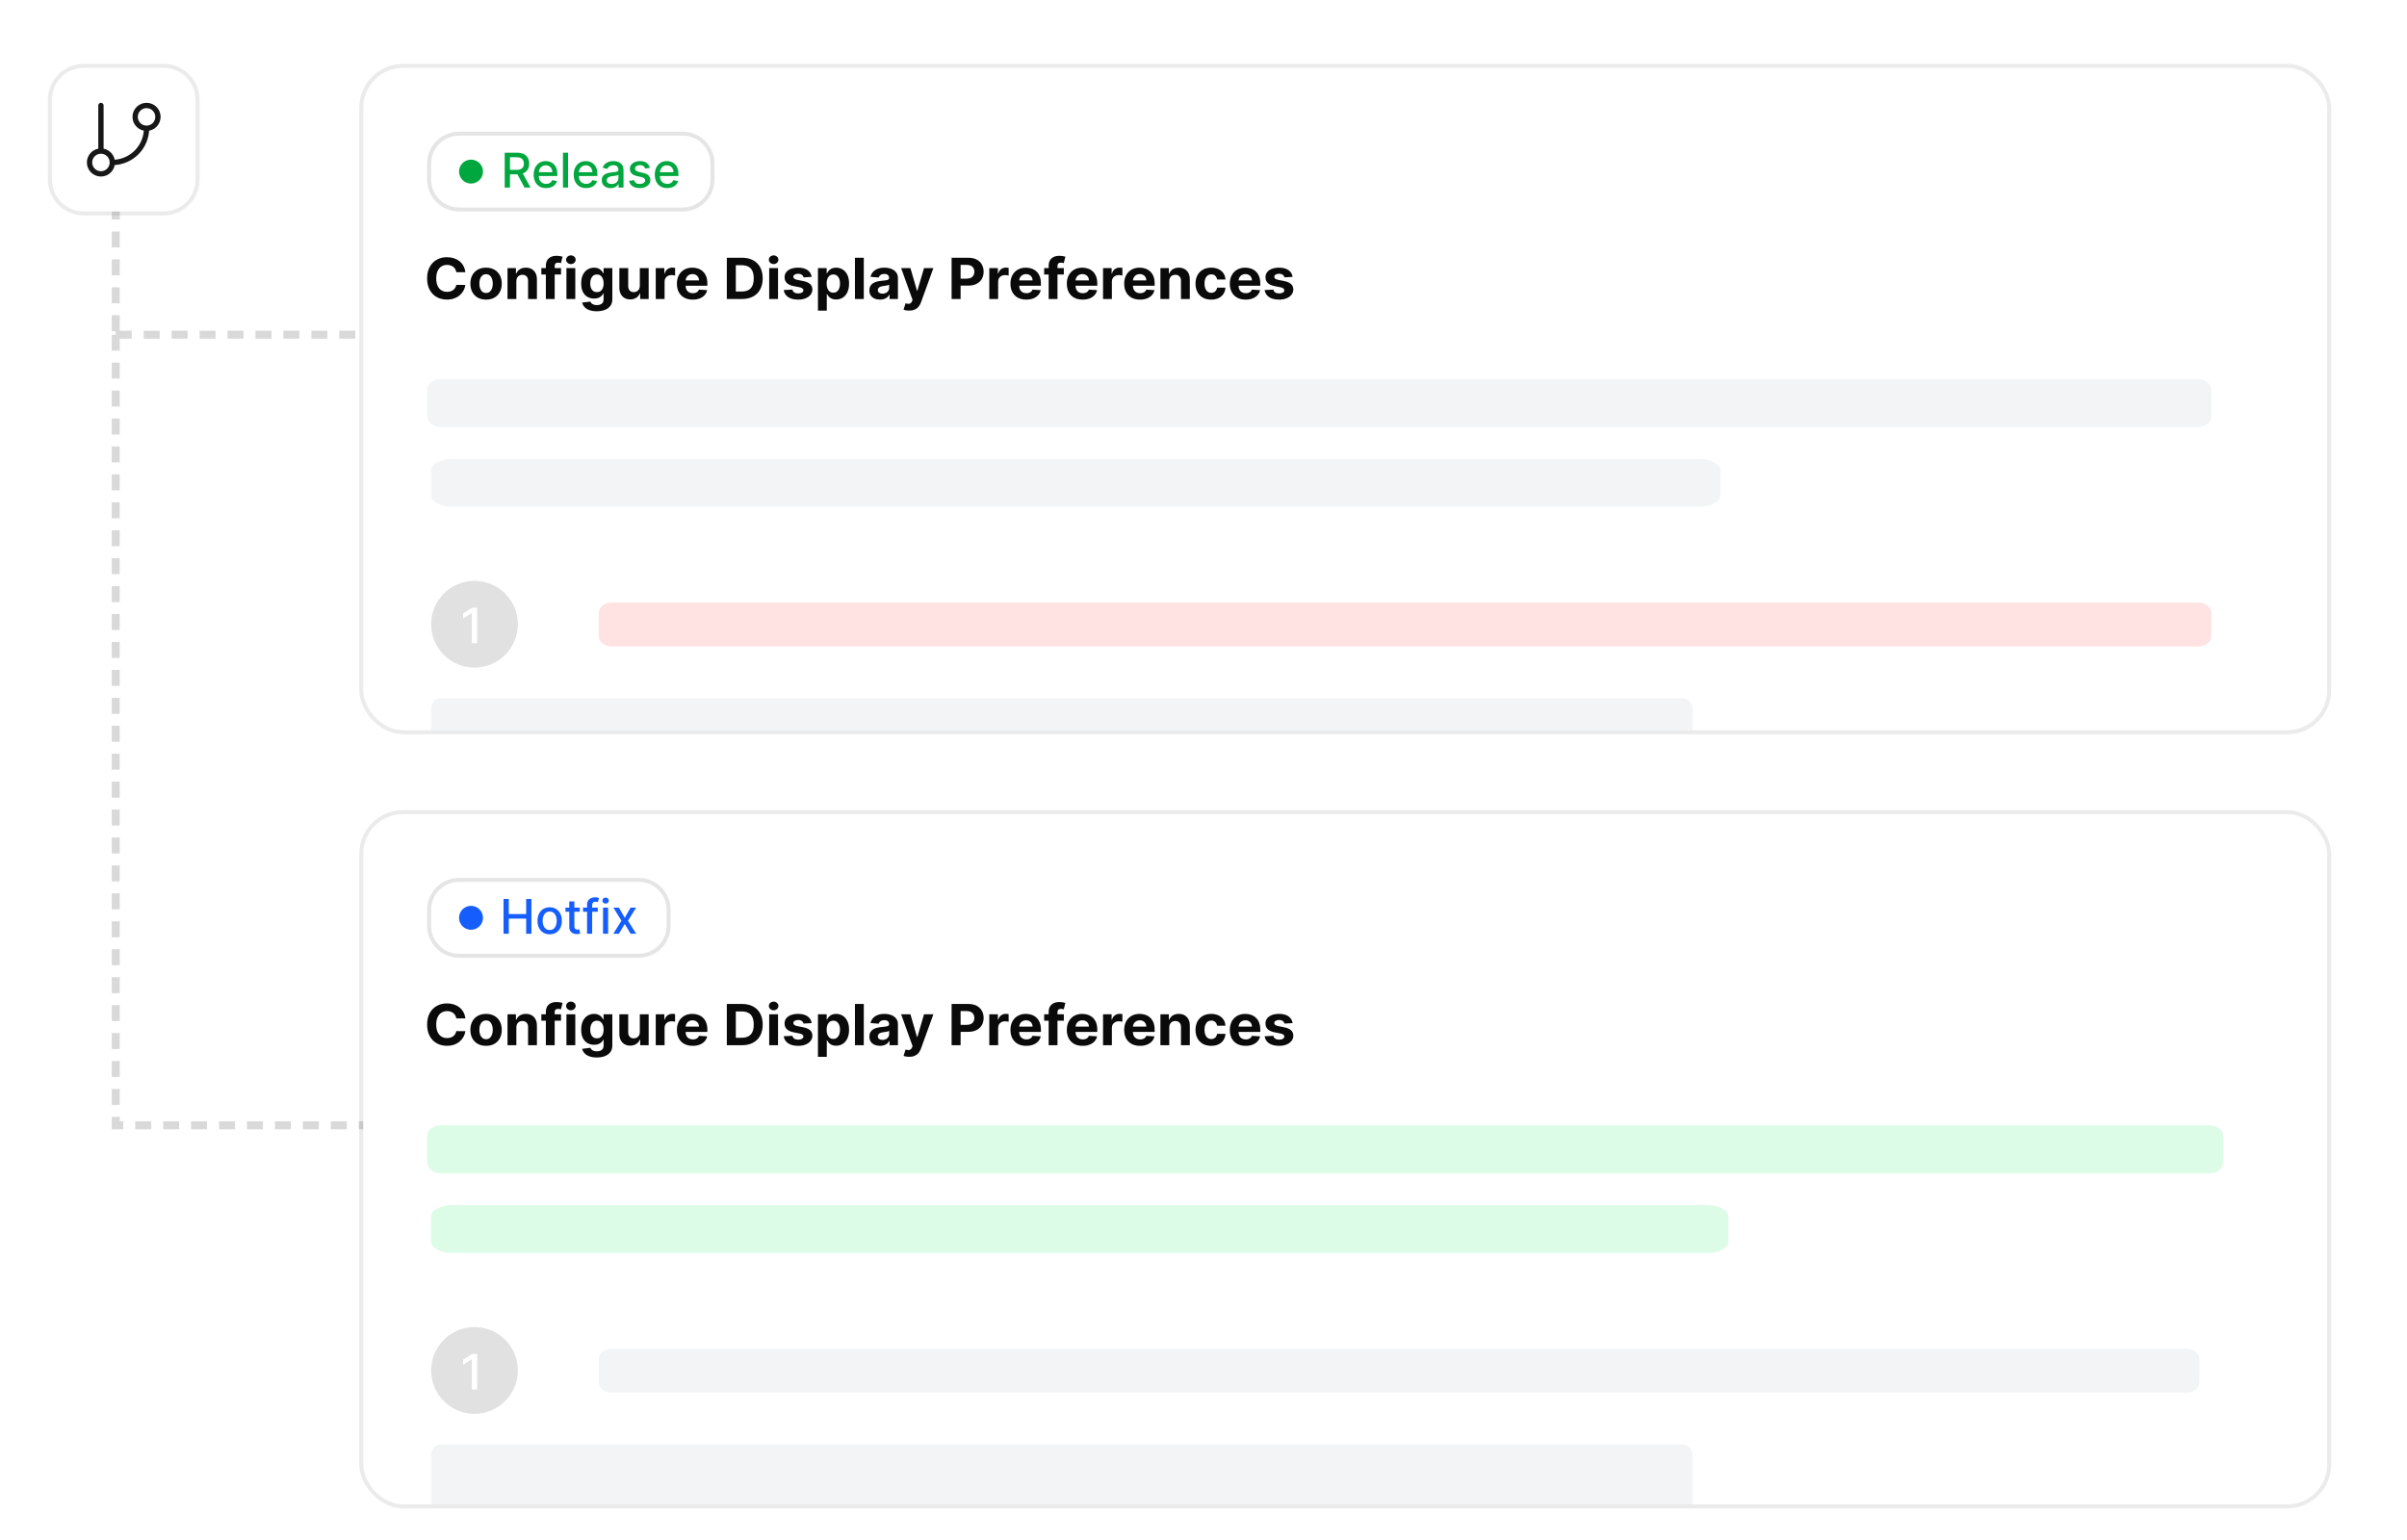 <svg width="603" height="386" viewBox="0 0 603 386" fill="none" xmlns="http://www.w3.org/2000/svg">
<path d="M29 30V83.879M29 83.879H121M29 83.879V282H121" stroke="black" stroke-opacity="0.15" stroke-width="2" stroke-miterlimit="1.808" stroke-dasharray="4 3"/>
<g filter="url(#filter0_dd_58_10922)">
<g clip-path="url(#clip0_58_10922)">
<rect x="91" y="3" width="492" height="166" rx="10" fill="white"/>
<path d="M116.586 54.211H114.308C114.266 53.924 114.181 53.67 114.053 53.448C113.925 53.223 113.76 53.031 113.559 52.873C113.358 52.715 113.126 52.593 112.862 52.509C112.602 52.425 112.319 52.383 112.014 52.383C111.463 52.383 110.983 52.516 110.573 52.782C110.164 53.044 109.847 53.428 109.622 53.933C109.396 54.434 109.283 55.043 109.283 55.761C109.283 56.498 109.396 57.117 109.622 57.618C109.85 58.12 110.169 58.499 110.579 58.755C110.988 59.011 111.461 59.138 111.999 59.138C112.3 59.138 112.579 59.099 112.836 59.022C113.096 58.945 113.327 58.832 113.528 58.684C113.729 58.532 113.895 58.349 114.027 58.133C114.162 57.918 114.256 57.672 114.308 57.396L116.586 57.406C116.527 57.881 116.38 58.339 116.144 58.779C115.912 59.217 115.598 59.609 115.203 59.956C114.811 60.3 114.343 60.572 113.798 60.774C113.257 60.972 112.645 61.072 111.962 61.072C111.012 61.072 110.162 60.863 109.413 60.446C108.668 60.028 108.078 59.424 107.645 58.633C107.215 57.842 107 56.885 107 55.761C107 54.633 107.218 53.674 107.655 52.883C108.092 52.092 108.685 51.489 109.434 51.076C110.183 50.658 111.026 50.45 111.962 50.45C112.579 50.45 113.152 50.534 113.679 50.702C114.209 50.87 114.679 51.116 115.088 51.439C115.497 51.759 115.83 52.151 116.087 52.615C116.347 53.08 116.513 53.612 116.586 54.211ZM121.769 61.082C120.962 61.082 120.263 60.915 119.673 60.582C119.087 60.246 118.635 59.778 118.316 59.179C117.997 58.576 117.837 57.878 117.837 57.084C117.837 56.282 117.997 55.583 118.316 54.983C118.635 54.381 119.087 53.913 119.673 53.58C120.263 53.243 120.962 53.075 121.769 53.075C122.577 53.075 123.274 53.243 123.86 53.58C124.45 53.913 124.904 54.381 125.223 54.983C125.542 55.583 125.702 56.282 125.702 57.084C125.702 57.878 125.542 58.576 125.223 59.179C124.904 59.778 124.45 60.246 123.86 60.582C123.274 60.915 122.577 61.082 121.769 61.082ZM121.78 59.416C122.147 59.416 122.454 59.315 122.701 59.113C122.947 58.907 123.132 58.628 123.257 58.275C123.385 57.921 123.45 57.519 123.45 57.068C123.45 56.617 123.385 56.215 123.257 55.861C123.132 55.508 122.947 55.229 122.701 55.023C122.454 54.818 122.147 54.716 121.78 54.716C121.409 54.716 121.097 54.818 120.844 55.023C120.594 55.229 120.405 55.508 120.277 55.861C120.152 56.215 120.089 56.617 120.089 57.068C120.089 57.519 120.152 57.921 120.277 58.275C120.405 58.628 120.594 58.907 120.844 59.113C121.097 59.315 121.409 59.416 121.78 59.416ZM129.358 56.447V60.93H127.143V53.176H129.254V54.544H129.348C129.525 54.093 129.821 53.736 130.237 53.474C130.654 53.208 131.158 53.075 131.751 53.075C132.306 53.075 132.79 53.193 133.202 53.428C133.615 53.664 133.936 54 134.165 54.438C134.393 54.872 134.508 55.391 134.508 55.993V60.93H132.292V56.376C132.295 55.902 132.171 55.532 131.918 55.266C131.664 54.997 131.316 54.862 130.872 54.862C130.574 54.862 130.31 54.924 130.081 55.049C129.856 55.173 129.679 55.355 129.551 55.594C129.426 55.83 129.362 56.114 129.358 56.447ZM140.551 53.176V54.791H135.62V53.176H140.551ZM136.748 60.93V52.615C136.748 52.053 136.861 51.587 137.086 51.217C137.315 50.846 137.627 50.569 138.023 50.384C138.418 50.199 138.867 50.106 139.37 50.106C139.71 50.106 140.02 50.132 140.301 50.182C140.585 50.232 140.797 50.278 140.936 50.318L140.54 51.934C140.454 51.907 140.346 51.881 140.217 51.858C140.093 51.835 139.965 51.823 139.833 51.823C139.507 51.823 139.28 51.897 139.151 52.045C139.023 52.189 138.959 52.393 138.959 52.656V60.93H136.748ZM141.904 60.93V53.176H144.12V60.93H141.904ZM143.017 52.176C142.688 52.176 142.405 52.07 142.17 51.858C141.937 51.643 141.821 51.385 141.821 51.086C141.821 50.79 141.937 50.535 142.17 50.323C142.405 50.108 142.688 50 143.017 50C143.347 50 143.628 50.108 143.86 50.323C144.096 50.535 144.214 50.79 144.214 51.086C144.214 51.385 144.096 51.643 143.86 51.858C143.628 52.07 143.347 52.176 143.017 52.176ZM149.495 64C148.777 64 148.161 63.904 147.648 63.712C147.138 63.524 146.732 63.266 146.431 62.94C146.129 62.613 145.933 62.247 145.843 61.839L147.893 61.571C147.955 61.727 148.054 61.871 148.189 62.005C148.324 62.141 148.503 62.248 148.724 62.329C148.95 62.413 149.224 62.455 149.546 62.455C150.029 62.455 150.425 62.341 150.738 62.111C151.053 61.886 151.211 61.507 151.211 60.976V59.557H151.117C151.02 59.772 150.874 59.976 150.68 60.168C150.486 60.36 150.237 60.516 149.932 60.638C149.626 60.759 149.262 60.819 148.839 60.819C148.239 60.819 147.693 60.684 147.2 60.416C146.712 60.142 146.322 59.727 146.031 59.169C145.742 58.606 145.598 57.896 145.598 57.038C145.598 56.159 145.746 55.425 146.041 54.837C146.336 54.248 146.727 53.806 147.216 53.514C147.709 53.221 148.248 53.075 148.834 53.075C149.281 53.075 149.656 53.149 149.957 53.297C150.259 53.442 150.502 53.623 150.685 53.842C150.873 54.058 151.017 54.27 151.117 54.478H151.2V53.176H153.401V61.006C153.401 61.666 153.235 62.218 152.901 62.662C152.569 63.106 152.107 63.44 151.518 63.662C150.932 63.887 150.257 64 149.495 64ZM149.541 59.204C149.899 59.204 150.2 59.118 150.446 58.947C150.696 58.771 150.887 58.522 151.019 58.199C151.154 57.873 151.221 57.482 151.221 57.028C151.221 56.574 151.155 56.18 151.023 55.847C150.892 55.51 150.701 55.249 150.452 55.064C150.202 54.879 149.899 54.786 149.541 54.786C149.177 54.786 148.87 54.882 148.621 55.074C148.371 55.263 148.182 55.525 148.054 55.861C147.925 56.198 147.861 56.587 147.861 57.028C147.861 57.476 147.925 57.862 148.054 58.189C148.185 58.512 148.375 58.763 148.621 58.941C148.87 59.116 149.177 59.204 149.541 59.204ZM160.287 57.629V53.176H162.503V60.93H160.376V59.522H160.293C160.113 59.976 159.812 60.342 159.393 60.618C158.977 60.893 158.468 61.031 157.869 61.031C157.335 61.031 156.865 60.914 156.459 60.678C156.053 60.442 155.736 60.108 155.507 59.673C155.282 59.239 155.167 58.719 155.164 58.113V53.176H157.38V57.73C157.383 58.187 157.51 58.549 157.759 58.815C158.009 59.081 158.344 59.214 158.763 59.214C159.031 59.214 159.28 59.155 159.513 59.037C159.745 58.916 159.932 58.737 160.074 58.502C160.22 58.267 160.291 57.975 160.287 57.629ZM164.275 60.93V53.176H166.424V54.529H166.507C166.653 54.048 166.897 53.684 167.24 53.438C167.584 53.189 167.979 53.065 168.426 53.065C168.537 53.065 168.657 53.071 168.785 53.085C168.914 53.098 169.026 53.117 169.123 53.14V55.049C169.019 55.019 168.875 54.991 168.692 54.968C168.508 54.944 168.339 54.933 168.187 54.933C167.861 54.933 167.57 55.001 167.314 55.139C167.06 55.274 166.859 55.463 166.71 55.705C166.564 55.947 166.491 56.227 166.491 56.543V60.93H164.275ZM173.538 61.082C172.716 61.082 172.009 60.92 171.416 60.597C170.826 60.27 170.372 59.81 170.053 59.214C169.734 58.615 169.575 57.906 169.575 57.088C169.575 56.291 169.734 55.591 170.053 54.988C170.372 54.386 170.821 53.916 171.4 53.58C171.983 53.243 172.666 53.075 173.45 53.075C173.977 53.075 174.468 53.157 174.922 53.322C175.379 53.484 175.778 53.728 176.118 54.054C176.461 54.38 176.728 54.791 176.919 55.286C177.11 55.777 177.205 56.353 177.205 57.012V57.604H170.459V56.271H175.119C175.119 55.961 175.05 55.687 174.911 55.447C174.773 55.209 174.58 55.022 174.334 54.887C174.091 54.749 173.808 54.68 173.486 54.68C173.15 54.68 172.851 54.756 172.591 54.907C172.335 55.055 172.134 55.255 171.988 55.508C171.843 55.757 171.768 56.035 171.764 56.341V57.608C171.764 57.992 171.837 58.323 171.983 58.603C172.132 58.883 172.342 59.098 172.612 59.249C172.883 59.401 173.204 59.476 173.575 59.476C173.821 59.476 174.046 59.443 174.251 59.375C174.455 59.308 174.63 59.207 174.776 59.073C174.922 58.938 175.033 58.773 175.109 58.578L177.158 58.709C177.054 59.187 176.841 59.604 176.519 59.961C176.2 60.314 175.787 60.59 175.28 60.789C174.778 60.984 174.197 61.082 173.538 61.082ZM185.859 60.93H182.083V50.591H185.89C186.962 50.591 187.884 50.798 188.658 51.212C189.431 51.623 190.025 52.213 190.442 52.984C190.861 53.754 191.071 54.677 191.071 55.751C191.071 56.828 190.861 57.753 190.442 58.527C190.025 59.301 189.427 59.895 188.647 60.309C187.87 60.724 186.941 60.93 185.859 60.93ZM184.335 59.057H185.765C186.431 59.057 186.991 58.943 187.446 58.714C187.903 58.481 188.246 58.123 188.475 57.639C188.708 57.151 188.824 56.521 188.824 55.751C188.824 54.986 188.708 54.362 188.475 53.878C188.246 53.393 187.905 53.036 187.45 52.807C186.996 52.579 186.436 52.464 185.77 52.464H184.335V59.057ZM192.698 60.93V53.176H194.913V60.93H192.698ZM193.81 52.176C193.481 52.176 193.199 52.07 192.963 51.858C192.731 51.643 192.614 51.385 192.614 51.086C192.614 50.79 192.731 50.535 192.963 50.323C193.199 50.108 193.481 50 193.81 50C194.14 50 194.421 50.108 194.653 50.323C194.889 50.535 195.007 50.79 195.007 51.086C195.007 51.385 194.889 51.643 194.653 51.858C194.421 52.07 194.14 52.176 193.81 52.176ZM203.336 55.387L201.307 55.508C201.273 55.34 201.198 55.188 201.083 55.054C200.969 54.916 200.819 54.806 200.631 54.726C200.447 54.642 200.227 54.599 199.97 54.599C199.627 54.599 199.338 54.67 199.102 54.811C198.866 54.949 198.748 55.135 198.748 55.367C198.748 55.552 198.825 55.709 198.977 55.837C199.13 55.964 199.392 56.067 199.763 56.144L201.209 56.427C201.985 56.582 202.564 56.831 202.945 57.174C203.327 57.518 203.518 57.968 203.518 58.527C203.518 59.035 203.363 59.481 203.055 59.865C202.75 60.248 202.33 60.548 201.796 60.764C201.266 60.976 200.654 61.082 199.96 61.082C198.902 61.082 198.06 60.868 197.432 60.441C196.808 60.01 196.442 59.424 196.335 58.684L198.514 58.573C198.58 58.886 198.739 59.125 198.992 59.289C199.246 59.451 199.57 59.532 199.965 59.532C200.353 59.532 200.666 59.459 200.902 59.315C201.141 59.167 201.262 58.977 201.266 58.745C201.262 58.549 201.177 58.389 201.011 58.265C200.844 58.137 200.588 58.039 200.241 57.972L198.858 57.704C198.077 57.553 197.496 57.29 197.115 56.916C196.737 56.543 196.548 56.067 196.548 55.488C196.548 54.99 196.687 54.561 196.964 54.2C197.245 53.84 197.638 53.562 198.145 53.368C198.654 53.172 199.251 53.075 199.934 53.075C200.943 53.075 201.737 53.282 202.316 53.696C202.899 54.11 203.239 54.673 203.336 55.387ZM204.913 63.838V53.176H207.098V54.478H207.197C207.294 54.27 207.434 54.058 207.618 53.842C207.805 53.623 208.048 53.442 208.346 53.297C208.647 53.149 209.022 53.075 209.47 53.075C210.052 53.075 210.589 53.223 211.082 53.519C211.574 53.812 211.968 54.254 212.263 54.847C212.558 55.436 212.705 56.175 212.705 57.063C212.705 57.928 212.561 58.659 212.273 59.254C211.989 59.846 211.601 60.296 211.108 60.602C210.619 60.905 210.071 61.056 209.465 61.056C209.034 61.056 208.669 60.988 208.367 60.85C208.069 60.712 207.824 60.538 207.634 60.33C207.443 60.118 207.297 59.904 207.197 59.688H207.129V63.838H204.913ZM207.082 57.053C207.082 57.514 207.148 57.916 207.28 58.259C207.412 58.603 207.602 58.871 207.852 59.063C208.102 59.251 208.405 59.345 208.762 59.345C209.123 59.345 209.428 59.249 209.678 59.057C209.927 58.862 210.116 58.593 210.245 58.249C210.376 57.903 210.442 57.504 210.442 57.053C210.442 56.605 210.378 56.212 210.25 55.871C210.121 55.532 209.933 55.266 209.683 55.074C209.433 54.882 209.127 54.786 208.762 54.786C208.402 54.786 208.096 54.879 207.847 55.064C207.601 55.249 207.412 55.511 207.28 55.851C207.148 56.191 207.082 56.592 207.082 57.053ZM216.398 50.591V60.93H214.182V50.591H216.398ZM220.451 61.077C219.941 61.077 219.487 60.991 219.089 60.819C218.689 60.644 218.374 60.387 218.142 60.047C217.913 59.704 217.798 59.276 217.798 58.765C217.798 58.333 217.88 57.972 218.043 57.679C218.206 57.386 218.428 57.151 218.709 56.972C218.99 56.794 219.309 56.659 219.666 56.568C220.027 56.477 220.404 56.414 220.8 56.376C221.264 56.329 221.639 56.286 221.923 56.245C222.208 56.202 222.414 56.138 222.542 56.053C222.67 55.969 222.734 55.845 222.734 55.68V55.649C222.734 55.33 222.631 55.083 222.423 54.907C222.218 54.732 221.926 54.645 221.549 54.645C221.15 54.645 220.833 54.731 220.597 54.902C220.361 55.071 220.205 55.283 220.128 55.539L218.079 55.377C218.183 54.906 218.388 54.498 218.693 54.155C218.998 53.808 219.392 53.542 219.874 53.358C220.359 53.169 220.921 53.075 221.559 53.075C222.003 53.075 222.427 53.125 222.833 53.226C223.243 53.327 223.605 53.484 223.92 53.696C224.239 53.908 224.491 54.18 224.675 54.514C224.858 54.843 224.95 55.239 224.95 55.7V60.93H222.849V59.855H222.786C222.658 60.097 222.487 60.311 222.272 60.496C222.056 60.678 221.798 60.821 221.497 60.925C221.195 61.026 220.846 61.077 220.451 61.077ZM221.085 59.592C221.412 59.592 221.699 59.53 221.949 59.406C222.199 59.278 222.395 59.106 222.537 58.891C222.679 58.675 222.75 58.431 222.75 58.159V57.336C222.681 57.38 222.586 57.42 222.464 57.457C222.346 57.49 222.213 57.523 222.064 57.553C221.914 57.58 221.765 57.605 221.616 57.629C221.467 57.649 221.332 57.667 221.211 57.684C220.951 57.721 220.724 57.78 220.529 57.861C220.335 57.942 220.184 58.051 220.077 58.189C219.969 58.323 219.915 58.492 219.915 58.694C219.915 58.987 220.025 59.211 220.243 59.365C220.465 59.517 220.746 59.592 221.085 59.592ZM227.751 63.838C227.47 63.838 227.207 63.816 226.961 63.773C226.718 63.732 226.517 63.68 226.357 63.616L226.856 62.011C227.117 62.088 227.351 62.13 227.559 62.137C227.771 62.144 227.953 62.097 228.105 61.995C228.261 61.895 228.388 61.723 228.485 61.481L228.615 61.153L225.749 53.176H228.079L229.733 58.871H229.816L231.486 53.176H233.832L230.726 61.769C230.577 62.186 230.375 62.549 230.118 62.859C229.865 63.172 229.544 63.412 229.155 63.581C228.767 63.752 228.299 63.838 227.751 63.838ZM238.397 60.93V50.591H242.6C243.408 50.591 244.096 50.74 244.665 51.04C245.234 51.336 245.667 51.749 245.966 52.277C246.267 52.802 246.418 53.408 246.418 54.094C246.418 54.781 246.265 55.387 245.96 55.912C245.655 56.437 245.213 56.846 244.634 57.139C244.058 57.432 243.361 57.578 242.543 57.578H239.864V55.827H242.179C242.612 55.827 242.97 55.754 243.25 55.609C243.535 55.461 243.746 55.257 243.885 54.998C244.027 54.736 244.098 54.434 244.098 54.094C244.098 53.752 244.027 53.452 243.885 53.196C243.746 52.937 243.535 52.737 243.25 52.595C242.966 52.451 242.605 52.378 242.168 52.378H240.65V60.93H238.397ZM247.839 60.93V53.176H249.987V54.529H250.07C250.216 54.048 250.461 53.684 250.804 53.438C251.148 53.189 251.543 53.065 251.99 53.065C252.101 53.065 252.221 53.071 252.349 53.085C252.478 53.098 252.59 53.117 252.687 53.14V55.049C252.583 55.019 252.439 54.991 252.255 54.968C252.072 54.944 251.903 54.933 251.751 54.933C251.425 54.933 251.134 55.001 250.877 55.139C250.624 55.274 250.423 55.463 250.274 55.705C250.128 55.947 250.055 56.227 250.055 56.543V60.93H247.839ZM257.102 61.082C256.28 61.082 255.572 60.92 254.98 60.597C254.39 60.27 253.936 59.81 253.617 59.214C253.298 58.615 253.138 57.906 253.138 57.088C253.138 56.291 253.298 55.591 253.617 54.988C253.936 54.386 254.385 53.916 254.964 53.58C255.547 53.243 256.23 53.075 257.013 53.075C257.541 53.075 258.031 53.157 258.485 53.322C258.943 53.484 259.342 53.728 259.682 54.054C260.025 54.38 260.292 54.791 260.483 55.286C260.673 55.777 260.768 56.353 260.768 57.012V57.604H254.023V56.271H258.683C258.683 55.961 258.613 55.687 258.475 55.447C258.336 55.209 258.144 55.022 257.898 54.887C257.655 54.749 257.372 54.68 257.05 54.68C256.714 54.68 256.415 54.756 256.155 54.907C255.898 55.055 255.697 55.255 255.552 55.508C255.406 55.757 255.331 56.035 255.328 56.341V57.608C255.328 57.992 255.401 58.323 255.547 58.603C255.696 58.883 255.906 59.098 256.176 59.249C256.446 59.401 256.767 59.476 257.138 59.476C257.384 59.476 257.61 59.443 257.815 59.375C258.019 59.308 258.194 59.207 258.339 59.073C258.485 58.938 258.596 58.773 258.673 58.578L260.722 58.709C260.618 59.187 260.405 59.604 260.082 59.961C259.763 60.314 259.351 60.59 258.844 60.789C258.341 60.984 257.761 61.082 257.102 61.082ZM266.511 53.176V54.791H261.58V53.176H266.511ZM262.709 60.93V52.615C262.709 52.053 262.822 51.587 263.047 51.217C263.276 50.846 263.588 50.569 263.984 50.384C264.378 50.199 264.828 50.106 265.33 50.106C265.67 50.106 265.98 50.132 266.261 50.182C266.546 50.232 266.757 50.278 266.896 50.318L266.501 51.934C266.414 51.907 266.306 51.881 266.178 51.858C266.054 51.835 265.925 51.823 265.793 51.823C265.467 51.823 265.24 51.897 265.112 52.045C264.984 52.189 264.92 52.393 264.92 52.656V60.93H262.709ZM271.22 61.082C270.398 61.082 269.69 60.92 269.097 60.597C268.508 60.27 268.054 59.81 267.735 59.214C267.416 58.615 267.256 57.906 267.256 57.088C267.256 56.291 267.416 55.591 267.735 54.988C268.054 54.386 268.503 53.916 269.082 53.58C269.664 53.243 270.348 53.075 271.131 53.075C271.659 53.075 272.149 53.157 272.603 53.322C273.061 53.484 273.46 53.728 273.8 54.054C274.143 54.38 274.41 54.791 274.601 55.286C274.791 55.777 274.887 56.353 274.887 57.012V57.604H268.14V56.271H272.801C272.801 55.961 272.732 55.687 272.593 55.447C272.455 55.209 272.262 55.022 272.016 54.887C271.773 54.749 271.49 54.68 271.168 54.68C270.831 54.68 270.533 54.756 270.273 54.907C270.016 55.055 269.816 55.255 269.67 55.508C269.524 55.757 269.449 56.035 269.446 56.341V57.608C269.446 57.992 269.519 58.323 269.664 58.603C269.814 58.883 270.024 59.098 270.294 59.249C270.564 59.401 270.885 59.476 271.256 59.476C271.502 59.476 271.728 59.443 271.932 59.375C272.137 59.308 272.312 59.207 272.458 59.073C272.603 58.938 272.715 58.773 272.791 58.578L274.84 58.709C274.736 59.187 274.523 59.604 274.2 59.961C273.881 60.314 273.468 60.59 272.962 60.789C272.459 60.984 271.878 61.082 271.22 61.082ZM276.333 60.93V53.176H278.481V54.529H278.564C278.71 54.048 278.954 53.684 279.298 53.438C279.641 53.189 280.036 53.065 280.484 53.065C280.595 53.065 280.714 53.071 280.843 53.085C280.971 53.098 281.084 53.117 281.181 53.14V55.049C281.076 55.019 280.933 54.991 280.749 54.968C280.565 54.944 280.397 54.933 280.244 54.933C279.919 54.933 279.627 55.001 279.37 55.139C279.117 55.274 278.916 55.463 278.767 55.705C278.622 55.947 278.548 56.227 278.548 56.543V60.93H276.333ZM285.595 61.082C284.773 61.082 284.066 60.92 283.473 60.597C282.883 60.27 282.429 59.81 282.11 59.214C281.792 58.615 281.632 57.906 281.632 57.088C281.632 56.291 281.792 55.591 282.11 54.988C282.429 54.386 282.878 53.916 283.458 53.58C284.04 53.243 284.723 53.075 285.507 53.075C286.034 53.075 286.524 53.157 286.979 53.322C287.437 53.484 287.835 53.728 288.175 54.054C288.518 54.38 288.786 54.791 288.976 55.286C289.167 55.777 289.262 56.353 289.262 57.012V57.604H282.516V56.271H287.176C287.176 55.961 287.107 55.687 286.968 55.447C286.83 55.209 286.637 55.022 286.391 54.887C286.148 54.749 285.866 54.68 285.543 54.68C285.207 54.68 284.908 54.756 284.648 54.907C284.392 55.055 284.191 55.255 284.045 55.508C283.9 55.757 283.825 56.035 283.821 56.341V57.608C283.821 57.992 283.895 58.323 284.04 58.603C284.189 58.883 284.399 59.098 284.669 59.249C284.94 59.401 285.26 59.476 285.632 59.476C285.878 59.476 286.103 59.443 286.308 59.375C286.512 59.308 286.687 59.207 286.833 59.073C286.979 58.938 287.09 58.773 287.166 58.578L289.215 58.709C289.111 59.187 288.898 59.604 288.576 59.961C288.256 60.314 287.844 60.59 287.338 60.789C286.835 60.984 286.254 61.082 285.595 61.082ZM292.924 56.447V60.93H290.708V53.176H292.82V54.544H292.914C293.091 54.093 293.387 53.736 293.803 53.474C294.219 53.208 294.724 53.075 295.316 53.075C295.872 53.075 296.355 53.193 296.768 53.428C297.18 53.664 297.501 54 297.73 54.438C297.959 54.872 298.073 55.391 298.073 55.993V60.93H295.858V56.376C295.861 55.902 295.736 55.532 295.483 55.266C295.23 54.997 294.881 54.862 294.438 54.862C294.139 54.862 293.876 54.924 293.647 55.049C293.421 55.173 293.245 55.355 293.116 55.594C292.992 55.83 292.928 56.114 292.924 56.447ZM303.43 61.082C302.611 61.082 301.907 60.914 301.318 60.577C300.732 60.237 300.281 59.766 299.966 59.163C299.653 58.561 299.498 57.868 299.498 57.084C299.498 56.289 299.655 55.593 299.971 54.993C300.29 54.391 300.742 53.922 301.329 53.584C301.914 53.245 302.611 53.075 303.419 53.075C304.116 53.075 304.727 53.198 305.25 53.443C305.774 53.689 306.188 54.034 306.493 54.478C306.799 54.923 306.966 55.444 306.998 56.043H304.907C304.848 55.657 304.692 55.345 304.439 55.109C304.189 54.87 303.861 54.751 303.455 54.751C303.112 54.751 302.812 54.842 302.556 55.023C302.303 55.202 302.105 55.463 301.963 55.806C301.82 56.149 301.75 56.565 301.75 57.053C301.75 57.548 301.819 57.968 301.958 58.315C302.1 58.662 302.299 58.926 302.556 59.108C302.812 59.289 303.112 59.381 303.455 59.381C303.709 59.381 303.936 59.33 304.137 59.229C304.342 59.128 304.51 58.981 304.642 58.789C304.777 58.595 304.865 58.361 304.907 58.088H306.998C306.963 58.681 306.797 59.202 306.498 59.653C306.204 60.1 305.797 60.45 305.276 60.703C304.756 60.956 304.141 61.082 303.43 61.082ZM312.058 61.082C311.236 61.082 310.528 60.92 309.936 60.597C309.346 60.27 308.891 59.81 308.573 59.214C308.254 58.615 308.094 57.906 308.094 57.088C308.094 56.291 308.254 55.591 308.573 54.988C308.891 54.386 309.341 53.916 309.92 53.58C310.503 53.243 311.185 53.075 311.969 53.075C312.496 53.075 312.987 53.157 313.441 53.322C313.899 53.484 314.297 53.728 314.637 54.054C314.981 54.38 315.248 54.791 315.439 55.286C315.629 55.777 315.724 56.353 315.724 57.012V57.604H308.978V56.271H313.639C313.639 55.961 313.569 55.687 313.431 55.447C313.292 55.209 313.099 55.022 312.853 54.887C312.611 54.749 312.328 54.68 312.006 54.68C311.669 54.68 311.371 54.756 311.111 54.907C310.854 55.055 310.653 55.255 310.507 55.508C310.362 55.757 310.287 56.035 310.284 56.341V57.608C310.284 57.992 310.357 58.323 310.503 58.603C310.651 58.883 310.861 59.098 311.132 59.249C311.402 59.401 311.723 59.476 312.094 59.476C312.34 59.476 312.565 59.443 312.77 59.375C312.975 59.308 313.15 59.207 313.295 59.073C313.441 58.938 313.552 58.773 313.629 58.578L315.678 58.709C315.574 59.187 315.361 59.604 315.038 59.961C314.719 60.314 314.306 60.59 313.8 60.789C313.297 60.984 312.716 61.082 312.058 61.082ZM323.818 55.387L321.789 55.508C321.755 55.34 321.68 55.188 321.566 55.054C321.451 54.916 321.301 54.806 321.113 54.726C320.93 54.642 320.709 54.599 320.453 54.599C320.109 54.599 319.82 54.67 319.584 54.811C319.348 54.949 319.23 55.135 319.23 55.367C319.23 55.552 319.307 55.709 319.459 55.837C319.612 55.964 319.874 56.067 320.245 56.144L321.691 56.427C322.468 56.582 323.047 56.831 323.428 57.174C323.81 57.518 324 57.968 324 58.527C324 59.035 323.846 59.481 323.537 59.865C323.232 60.248 322.812 60.548 322.278 60.764C321.748 60.976 321.136 61.082 320.442 61.082C319.385 61.082 318.542 60.868 317.914 60.441C317.29 60.01 316.924 59.424 316.817 58.684L318.996 58.573C319.062 58.886 319.221 59.125 319.475 59.289C319.728 59.451 320.052 59.532 320.447 59.532C320.836 59.532 321.148 59.459 321.384 59.315C321.623 59.167 321.744 58.977 321.748 58.745C321.744 58.549 321.659 58.389 321.493 58.265C321.326 58.137 321.07 58.039 320.723 57.972L319.34 57.704C318.559 57.553 317.979 57.29 317.597 56.916C317.219 56.543 317.03 56.067 317.03 55.488C317.03 54.99 317.169 54.561 317.446 54.2C317.727 53.84 318.12 53.562 318.627 53.368C319.136 53.172 319.733 53.075 320.416 53.075C321.425 53.075 322.219 53.282 322.798 53.696C323.381 54.11 323.721 54.673 323.818 55.387Z" fill="#0A0A0A"/>
<path d="M107 83.823C107 82.264 108.472 81 110.287 81H550.713C552.528 81 554 82.264 554 83.823V90.177C554 91.736 552.528 93 550.713 93H110.287C108.472 93 107 91.736 107 90.177V83.823Z" fill="#F3F4F6"/>
<path d="M108 103.824C108 102.264 110.38 101 113.317 101H425.683C428.619 101 431 102.264 431 103.824V110.176C431 111.736 428.619 113 425.683 113H113.317C110.38 113 108 111.736 108 110.176V103.824Z" fill="#F3F4F6"/>
<path d="M129.732 142.429C129.732 136.427 124.867 131.562 118.866 131.562C112.865 131.562 108 136.427 108 142.429C108 148.431 112.865 153.296 118.866 153.296C124.867 153.296 129.732 148.431 129.732 142.429Z" fill="black" fill-opacity="0.12"/>
<path d="M119.545 138.292V147.183H118.199V139.638H118.147L116.02 141.027V139.742L118.238 138.292H119.545Z" fill="white"/>
<path d="M150 139.588C150 138.159 151.447 137 153.232 137H550.768C552.553 137 554 138.159 554 139.588V145.412C554 146.841 552.553 148 550.768 148H153.232C151.447 148 150 146.841 150 145.412V139.588Z" fill="#FFE2E2"/>
<path d="M108 163.709C108 162.213 109.04 161 110.324 161H421.676C422.96 161 424 162.213 424 163.709V244.291C424 245.787 422.96 247 421.676 247H110.324C109.04 247 108 245.787 108 244.291V163.709Z" fill="#F3F4F6"/>
<path d="M115 19.5H171C175.142 19.5 178.5 22.858 178.5 27V31C178.5 35.142 175.142 38.5 171 38.5H115C110.858 38.5 107.5 35.142 107.5 31V27C107.5 22.858 110.858 19.5 115 19.5Z" fill="white"/>
<path d="M115 19.5H171C175.142 19.5 178.5 22.858 178.5 27V31C178.5 35.142 175.142 38.5 171 38.5H115C110.858 38.5 107.5 35.142 107.5 31V27C107.5 22.858 110.858 19.5 115 19.5Z" stroke="#E5E5E5"/>
<circle cx="118" cy="29" r="3" fill="#00A63E"/>
<path d="M126.441 33V24.273H129.552C130.228 24.273 130.789 24.389 131.235 24.622C131.684 24.855 132.019 25.178 132.241 25.59C132.463 25.999 132.573 26.472 132.573 27.009C132.573 27.543 132.461 28.013 132.237 28.419C132.015 28.822 131.68 29.136 131.231 29.361C130.785 29.585 130.224 29.697 129.548 29.697H127.191V28.564H129.428C129.855 28.564 130.201 28.503 130.468 28.381C130.738 28.259 130.936 28.081 131.061 27.848C131.186 27.615 131.248 27.335 131.248 27.009C131.248 26.679 131.184 26.393 131.056 26.152C130.931 25.91 130.734 25.726 130.464 25.598C130.197 25.467 129.846 25.402 129.411 25.402H127.758V33H126.441ZM130.749 29.062L132.906 33H131.406L129.292 29.062H130.749ZM136.812 33.132C136.167 33.132 135.612 32.994 135.146 32.719C134.683 32.44 134.325 32.05 134.072 31.547C133.822 31.041 133.697 30.449 133.697 29.77C133.697 29.099 133.822 28.509 134.072 27.997C134.325 27.486 134.677 27.087 135.129 26.8C135.584 26.513 136.115 26.369 136.723 26.369C137.092 26.369 137.45 26.43 137.797 26.553C138.143 26.675 138.454 26.866 138.73 27.128C139.006 27.389 139.223 27.729 139.382 28.146C139.541 28.561 139.621 29.065 139.621 29.659V30.111H134.417V29.156H138.372C138.372 28.821 138.304 28.524 138.167 28.266C138.031 28.004 137.839 27.798 137.592 27.648C137.348 27.497 137.061 27.422 136.731 27.422C136.373 27.422 136.061 27.51 135.794 27.686C135.53 27.859 135.325 28.087 135.18 28.368C135.038 28.646 134.967 28.949 134.967 29.276V30.021C134.967 30.459 135.044 30.831 135.197 31.138C135.354 31.445 135.571 31.679 135.849 31.841C136.128 32 136.453 32.08 136.825 32.08C137.067 32.08 137.287 32.045 137.486 31.977C137.684 31.906 137.856 31.801 138.001 31.662C138.146 31.523 138.257 31.351 138.334 31.146L139.54 31.364C139.443 31.719 139.27 32.03 139.02 32.297C138.773 32.561 138.461 32.767 138.086 32.915C137.714 33.06 137.29 33.132 136.812 33.132ZM142.308 24.273V33H141.034V24.273H142.308ZM146.844 33.132C146.199 33.132 145.643 32.994 145.177 32.719C144.714 32.44 144.356 32.05 144.104 31.547C143.854 31.041 143.729 30.449 143.729 29.77C143.729 29.099 143.854 28.509 144.104 27.997C144.356 27.486 144.709 27.087 145.16 26.8C145.615 26.513 146.146 26.369 146.754 26.369C147.123 26.369 147.481 26.43 147.828 26.553C148.175 26.675 148.486 26.866 148.761 27.128C149.037 27.389 149.254 27.729 149.413 28.146C149.572 28.561 149.652 29.065 149.652 29.659V30.111H144.449V29.156H148.403C148.403 28.821 148.335 28.524 148.199 28.266C148.062 28.004 147.871 27.798 147.623 27.648C147.379 27.497 147.092 27.422 146.763 27.422C146.405 27.422 146.092 27.51 145.825 27.686C145.561 27.859 145.356 28.087 145.211 28.368C145.069 28.646 144.998 28.949 144.998 29.276V30.021C144.998 30.459 145.075 30.831 145.229 31.138C145.385 31.445 145.602 31.679 145.881 31.841C146.159 32 146.484 32.08 146.856 32.08C147.098 32.08 147.318 32.045 147.517 31.977C147.716 31.906 147.888 31.801 148.032 31.662C148.177 31.523 148.288 31.351 148.365 31.146L149.571 31.364C149.474 31.719 149.301 32.03 149.051 32.297C148.804 32.561 148.493 32.767 148.118 32.915C147.746 33.06 147.321 33.132 146.844 33.132ZM152.97 33.145C152.556 33.145 152.181 33.068 151.845 32.915C151.51 32.758 151.244 32.533 151.048 32.237C150.855 31.942 150.759 31.579 150.759 31.151C150.759 30.781 150.83 30.477 150.972 30.239C151.114 30 151.306 29.811 151.547 29.672C151.789 29.533 152.058 29.428 152.357 29.357C152.655 29.285 152.959 29.232 153.269 29.195C153.661 29.149 153.979 29.112 154.223 29.084C154.468 29.053 154.645 29.003 154.756 28.935C154.867 28.866 154.922 28.756 154.922 28.602V28.572C154.922 28.2 154.817 27.912 154.607 27.707C154.399 27.503 154.09 27.401 153.678 27.401C153.249 27.401 152.911 27.496 152.664 27.686C152.419 27.874 152.25 28.082 152.156 28.312L150.959 28.04C151.101 27.642 151.308 27.321 151.581 27.077C151.857 26.829 152.173 26.651 152.531 26.54C152.889 26.426 153.266 26.369 153.661 26.369C153.922 26.369 154.199 26.401 154.492 26.463C154.787 26.523 155.063 26.634 155.318 26.796C155.577 26.957 155.789 27.189 155.953 27.49C156.118 27.788 156.2 28.176 156.2 28.653V33H154.956V32.105H154.905C154.823 32.27 154.699 32.432 154.534 32.591C154.369 32.75 154.158 32.882 153.899 32.987C153.641 33.092 153.331 33.145 152.97 33.145ZM153.247 32.122C153.6 32.122 153.901 32.053 154.151 31.913C154.404 31.774 154.595 31.592 154.726 31.368C154.86 31.141 154.926 30.898 154.926 30.639V29.796C154.881 29.841 154.793 29.884 154.662 29.923C154.534 29.96 154.388 29.993 154.223 30.021C154.058 30.047 153.898 30.071 153.742 30.094C153.585 30.114 153.455 30.131 153.35 30.145C153.102 30.176 152.877 30.229 152.672 30.303C152.47 30.376 152.308 30.483 152.186 30.622C152.067 30.759 152.007 30.94 152.007 31.168C152.007 31.483 152.124 31.722 152.357 31.884C152.59 32.043 152.887 32.122 153.247 32.122ZM162.802 28.053L161.648 28.257C161.599 28.109 161.523 27.969 161.417 27.835C161.315 27.702 161.176 27.592 161 27.507C160.824 27.422 160.604 27.379 160.339 27.379C159.979 27.379 159.677 27.46 159.436 27.622C159.194 27.781 159.074 27.987 159.074 28.24C159.074 28.459 159.155 28.635 159.317 28.768C159.479 28.902 159.74 29.011 160.101 29.097L161.14 29.335C161.743 29.474 162.192 29.689 162.487 29.979C162.782 30.268 162.93 30.645 162.93 31.108C162.93 31.5 162.817 31.849 162.589 32.156C162.365 32.46 162.051 32.699 161.648 32.872C161.247 33.045 160.782 33.132 160.254 33.132C159.521 33.132 158.923 32.976 158.46 32.663C157.997 32.348 157.713 31.901 157.608 31.321L158.839 31.134C158.916 31.454 159.074 31.697 159.312 31.862C159.551 32.024 159.862 32.105 160.246 32.105C160.663 32.105 160.997 32.019 161.247 31.845C161.497 31.669 161.622 31.454 161.622 31.202C161.622 30.997 161.545 30.825 161.392 30.686C161.241 30.547 161.01 30.442 160.697 30.371L159.589 30.128C158.979 29.989 158.527 29.767 158.234 29.463C157.944 29.159 157.8 28.774 157.8 28.308C157.8 27.922 157.907 27.584 158.123 27.294C158.339 27.004 158.638 26.778 159.018 26.616C159.399 26.452 159.835 26.369 160.327 26.369C161.034 26.369 161.591 26.523 161.997 26.829C162.403 27.134 162.672 27.541 162.802 28.053ZM167.152 33.132C166.507 33.132 165.952 32.994 165.486 32.719C165.023 32.44 164.665 32.05 164.412 31.547C164.162 31.041 164.037 30.449 164.037 29.77C164.037 29.099 164.162 28.509 164.412 27.997C164.665 27.486 165.017 27.087 165.469 26.8C165.923 26.513 166.455 26.369 167.063 26.369C167.432 26.369 167.79 26.43 168.137 26.553C168.483 26.675 168.794 26.866 169.07 27.128C169.345 27.389 169.563 27.729 169.722 28.146C169.881 28.561 169.96 29.065 169.96 29.659V30.111H164.757V29.156H168.712C168.712 28.821 168.644 28.524 168.507 28.266C168.371 28.004 168.179 27.798 167.932 27.648C167.688 27.497 167.401 27.422 167.071 27.422C166.713 27.422 166.401 27.51 166.134 27.686C165.869 27.859 165.665 28.087 165.52 28.368C165.378 28.646 165.307 28.949 165.307 29.276V30.021C165.307 30.459 165.384 30.831 165.537 31.138C165.693 31.445 165.911 31.679 166.189 31.841C166.468 32 166.793 32.08 167.165 32.08C167.406 32.08 167.627 32.045 167.825 31.977C168.024 31.906 168.196 31.801 168.341 31.662C168.486 31.523 168.597 31.351 168.673 31.146L169.879 31.364C169.783 31.719 169.61 32.03 169.36 32.297C169.112 32.561 168.801 32.767 168.426 32.915C168.054 33.06 167.629 33.132 167.152 33.132Z" fill="#00A63E"/>
</g>
<rect x="90.5" y="2.5" width="493" height="167" rx="10.5" stroke="black" stroke-opacity="0.08"/>
</g>
<g filter="url(#filter1_dd_58_10922)">
<g clip-path="url(#clip1_58_10922)">
<rect x="91" y="190" width="492" height="173" rx="10" fill="white"/>
<path d="M116.586 241.211H114.308C114.266 240.924 114.181 240.67 114.053 240.448C113.925 240.223 113.76 240.031 113.559 239.873C113.358 239.715 113.126 239.593 112.862 239.509C112.602 239.425 112.319 239.383 112.014 239.383C111.463 239.383 110.983 239.516 110.573 239.782C110.164 240.044 109.847 240.428 109.622 240.933C109.396 241.434 109.283 242.043 109.283 242.761C109.283 243.498 109.396 244.117 109.622 244.618C109.85 245.12 110.169 245.499 110.579 245.755C110.988 246.01 111.461 246.138 111.999 246.138C112.3 246.138 112.579 246.099 112.836 246.022C113.096 245.945 113.327 245.832 113.528 245.684C113.729 245.532 113.895 245.349 114.027 245.133C114.162 244.918 114.256 244.672 114.308 244.396L116.586 244.406C116.527 244.881 116.38 245.339 116.144 245.779C115.912 246.217 115.598 246.609 115.203 246.956C114.811 247.299 114.343 247.572 113.798 247.774C113.257 247.972 112.645 248.072 111.962 248.072C111.012 248.072 110.162 247.863 109.413 247.446C108.668 247.028 108.078 246.424 107.645 245.633C107.215 244.842 107 243.884 107 242.761C107 241.633 107.218 240.674 107.655 239.883C108.092 239.092 108.685 238.489 109.434 238.076C110.183 237.658 111.026 237.45 111.962 237.45C112.579 237.45 113.152 237.534 113.679 237.702C114.209 237.87 114.679 238.116 115.088 238.439C115.497 238.759 115.83 239.151 116.087 239.615C116.347 240.08 116.513 240.612 116.586 241.211ZM121.769 248.082C120.962 248.082 120.263 247.915 119.673 247.582C119.087 247.246 118.635 246.778 118.316 246.179C117.997 245.576 117.837 244.878 117.837 244.084C117.837 243.282 117.997 242.582 118.316 241.983C118.635 241.381 119.087 240.913 119.673 240.58C120.263 240.243 120.962 240.075 121.769 240.075C122.577 240.075 123.274 240.243 123.86 240.58C124.45 240.913 124.904 241.381 125.223 241.983C125.542 242.582 125.702 243.282 125.702 244.084C125.702 244.878 125.542 245.576 125.223 246.179C124.904 246.778 124.45 247.246 123.86 247.582C123.274 247.915 122.577 248.082 121.769 248.082ZM121.78 246.416C122.147 246.416 122.454 246.315 122.701 246.113C122.947 245.907 123.132 245.628 123.257 245.275C123.385 244.921 123.45 244.519 123.45 244.068C123.45 243.617 123.385 243.215 123.257 242.861C123.132 242.508 122.947 242.229 122.701 242.023C122.454 241.818 122.147 241.716 121.78 241.716C121.409 241.716 121.097 241.818 120.844 242.023C120.594 242.229 120.405 242.508 120.277 242.861C120.152 243.215 120.089 243.617 120.089 244.068C120.089 244.519 120.152 244.921 120.277 245.275C120.405 245.628 120.594 245.907 120.844 246.113C121.097 246.315 121.409 246.416 121.78 246.416ZM129.358 243.447V247.93H127.143V240.176H129.254V241.544H129.348C129.525 241.093 129.821 240.736 130.237 240.474C130.654 240.208 131.158 240.075 131.751 240.075C132.306 240.075 132.79 240.193 133.202 240.428C133.615 240.664 133.936 241 134.165 241.438C134.393 241.872 134.508 242.391 134.508 242.993V247.93H132.292V243.376C132.295 242.902 132.171 242.532 131.918 242.266C131.664 241.997 131.316 241.862 130.872 241.862C130.574 241.862 130.31 241.924 130.081 242.049C129.856 242.173 129.679 242.355 129.551 242.594C129.426 242.829 129.362 243.114 129.358 243.447ZM140.551 240.176V241.791H135.62V240.176H140.551ZM136.748 247.93V239.615C136.748 239.053 136.861 238.587 137.086 238.217C137.315 237.846 137.627 237.569 138.023 237.384C138.418 237.199 138.867 237.106 139.37 237.106C139.71 237.106 140.02 237.132 140.301 237.182C140.585 237.232 140.797 237.278 140.936 237.318L140.54 238.933C140.454 238.907 140.346 238.881 140.217 238.858C140.093 238.835 139.965 238.823 139.833 238.823C139.507 238.823 139.28 238.897 139.151 239.045C139.023 239.189 138.959 239.393 138.959 239.656V247.93H136.748ZM141.904 247.93V240.176H144.12V247.93H141.904ZM143.017 239.176C142.688 239.176 142.405 239.07 142.17 238.858C141.937 238.643 141.821 238.385 141.821 238.086C141.821 237.79 141.937 237.535 142.17 237.323C142.405 237.108 142.688 237 143.017 237C143.347 237 143.628 237.108 143.86 237.323C144.096 237.535 144.214 237.79 144.214 238.086C144.214 238.385 144.096 238.643 143.86 238.858C143.628 239.07 143.347 239.176 143.017 239.176ZM149.495 251C148.777 251 148.161 250.904 147.648 250.712C147.138 250.524 146.732 250.266 146.431 249.94C146.129 249.613 145.933 249.247 145.843 248.839L147.893 248.571C147.955 248.726 148.054 248.871 148.189 249.005C148.324 249.141 148.503 249.248 148.724 249.329C148.95 249.413 149.224 249.455 149.546 249.455C150.029 249.455 150.425 249.341 150.738 249.112C151.053 248.886 151.211 248.507 151.211 247.976V246.557H151.117C151.02 246.772 150.874 246.976 150.68 247.168C150.486 247.36 150.237 247.516 149.932 247.638C149.626 247.759 149.262 247.819 148.839 247.819C148.239 247.819 147.693 247.685 147.2 247.416C146.712 247.143 146.322 246.727 146.031 246.169C145.742 245.606 145.598 244.896 145.598 244.038C145.598 243.159 145.746 242.425 146.041 241.837C146.336 241.248 146.727 240.807 147.216 240.514C147.709 240.221 148.248 240.075 148.834 240.075C149.281 240.075 149.656 240.149 149.957 240.297C150.259 240.442 150.502 240.624 150.685 240.842C150.873 241.058 151.017 241.27 151.117 241.478H151.2V240.176H153.401V248.006C153.401 248.665 153.235 249.218 152.901 249.662C152.569 250.106 152.107 250.44 151.518 250.662C150.932 250.887 150.257 251 149.495 251ZM149.541 246.204C149.899 246.204 150.2 246.118 150.446 245.947C150.696 245.771 150.887 245.522 151.019 245.199C151.154 244.873 151.221 244.482 151.221 244.028C151.221 243.573 151.155 243.18 151.023 242.847C150.892 242.51 150.701 242.249 150.452 242.064C150.202 241.879 149.899 241.786 149.541 241.786C149.177 241.786 148.87 241.882 148.621 242.074C148.371 242.263 148.182 242.525 148.054 242.861C147.925 243.198 147.861 243.587 147.861 244.028C147.861 244.476 147.925 244.862 148.054 245.189C148.185 245.512 148.375 245.763 148.621 245.941C148.87 246.116 149.177 246.204 149.541 246.204ZM160.287 244.628V240.176H162.503V247.93H160.376V246.522H160.293C160.113 246.976 159.812 247.342 159.393 247.618C158.977 247.893 158.468 248.031 157.869 248.031C157.335 248.031 156.865 247.914 156.459 247.678C156.053 247.442 155.736 247.108 155.507 246.673C155.282 246.239 155.167 245.719 155.164 245.113V240.176H157.38V244.73C157.383 245.187 157.51 245.549 157.759 245.815C158.009 246.081 158.344 246.214 158.763 246.214C159.031 246.214 159.28 246.155 159.513 246.037C159.745 245.916 159.932 245.737 160.074 245.502C160.22 245.266 160.291 244.975 160.287 244.628ZM164.275 247.93V240.176H166.424V241.529H166.507C166.653 241.048 166.897 240.684 167.24 240.438C167.584 240.189 167.979 240.065 168.426 240.065C168.537 240.065 168.657 240.071 168.785 240.085C168.914 240.098 169.026 240.117 169.123 240.14V242.049C169.019 242.019 168.875 241.991 168.692 241.968C168.508 241.944 168.339 241.933 168.187 241.933C167.861 241.933 167.57 242.001 167.314 242.139C167.06 242.274 166.859 242.463 166.71 242.705C166.564 242.947 166.491 243.227 166.491 243.543V247.93H164.275ZM173.538 248.082C172.716 248.082 172.009 247.92 171.416 247.597C170.826 247.27 170.372 246.81 170.053 246.214C169.734 245.615 169.575 244.906 169.575 244.088C169.575 243.291 169.734 242.591 170.053 241.988C170.372 241.386 170.821 240.916 171.4 240.58C171.983 240.243 172.666 240.075 173.45 240.075C173.977 240.075 174.468 240.157 174.922 240.322C175.379 240.484 175.778 240.728 176.118 241.054C176.461 241.381 176.728 241.791 176.919 242.286C177.11 242.777 177.205 243.353 177.205 244.012V244.604H170.459V243.271H175.119C175.119 242.961 175.05 242.687 174.911 242.447C174.773 242.209 174.58 242.022 174.334 241.887C174.091 241.749 173.808 241.68 173.486 241.68C173.15 241.68 172.851 241.756 172.591 241.907C172.335 242.055 172.134 242.255 171.988 242.508C171.843 242.757 171.768 243.035 171.764 243.341V244.608C171.764 244.992 171.837 245.323 171.983 245.603C172.132 245.883 172.342 246.098 172.612 246.249C172.883 246.401 173.204 246.476 173.575 246.476C173.821 246.476 174.046 246.443 174.251 246.375C174.455 246.308 174.63 246.207 174.776 246.073C174.922 245.938 175.033 245.773 175.109 245.577L177.158 245.709C177.054 246.187 176.841 246.604 176.519 246.961C176.2 247.314 175.787 247.59 175.28 247.789C174.778 247.984 174.197 248.082 173.538 248.082ZM185.859 247.93H182.083V237.591H185.89C186.962 237.591 187.884 237.798 188.658 238.212C189.431 238.622 190.025 239.213 190.442 239.984C190.861 240.754 191.071 241.677 191.071 242.751C191.071 243.828 190.861 244.753 190.442 245.527C190.025 246.301 189.427 246.895 188.647 247.31C187.87 247.724 186.941 247.93 185.859 247.93ZM184.335 246.057H185.765C186.431 246.057 186.991 245.943 187.446 245.714C187.903 245.482 188.246 245.123 188.475 244.639C188.708 244.15 188.824 243.521 188.824 242.751C188.824 241.987 188.708 241.362 188.475 240.878C188.246 240.393 187.905 240.036 187.45 239.807C186.996 239.579 186.436 239.464 185.77 239.464H184.335V246.057ZM192.698 247.93V240.176H194.913V247.93H192.698ZM193.81 239.176C193.481 239.176 193.199 239.07 192.963 238.858C192.731 238.643 192.614 238.385 192.614 238.086C192.614 237.79 192.731 237.535 192.963 237.323C193.199 237.108 193.481 237 193.81 237C194.14 237 194.421 237.108 194.653 237.323C194.889 237.535 195.007 237.79 195.007 238.086C195.007 238.385 194.889 238.643 194.653 238.858C194.421 239.07 194.14 239.176 193.81 239.176ZM203.336 242.387L201.307 242.508C201.273 242.34 201.198 242.189 201.083 242.054C200.969 241.916 200.819 241.806 200.631 241.726C200.447 241.642 200.227 241.599 199.97 241.599C199.627 241.599 199.338 241.67 199.102 241.811C198.866 241.949 198.748 242.135 198.748 242.367C198.748 242.552 198.825 242.709 198.977 242.837C199.13 242.964 199.392 243.067 199.763 243.144L201.209 243.427C201.985 243.582 202.564 243.831 202.945 244.174C203.327 244.518 203.518 244.969 203.518 245.527C203.518 246.035 203.363 246.481 203.055 246.865C202.75 247.249 202.33 247.548 201.796 247.764C201.266 247.976 200.654 248.082 199.96 248.082C198.902 248.082 198.06 247.868 197.432 247.44C196.808 247.01 196.442 246.424 196.335 245.684L198.514 245.573C198.58 245.886 198.739 246.125 198.992 246.289C199.246 246.451 199.57 246.532 199.965 246.532C200.353 246.532 200.666 246.46 200.902 246.315C201.141 246.167 201.262 245.977 201.266 245.745C201.262 245.549 201.177 245.389 201.011 245.265C200.844 245.137 200.588 245.039 200.241 244.972L198.858 244.704C198.077 244.553 197.496 244.29 197.115 243.916C196.737 243.543 196.548 243.067 196.548 242.488C196.548 241.99 196.687 241.561 196.964 241.2C197.245 240.84 197.638 240.562 198.145 240.368C198.654 240.172 199.251 240.075 199.934 240.075C200.943 240.075 201.737 240.282 202.316 240.696C202.899 241.11 203.239 241.673 203.336 242.387ZM204.913 250.838V240.176H207.098V241.478H207.197C207.294 241.27 207.434 241.058 207.618 240.842C207.805 240.624 208.048 240.442 208.346 240.297C208.647 240.149 209.022 240.075 209.47 240.075C210.052 240.075 210.589 240.223 211.082 240.519C211.574 240.812 211.968 241.254 212.263 241.847C212.558 242.436 212.705 243.175 212.705 244.063C212.705 244.928 212.561 245.659 212.273 246.254C211.989 246.846 211.601 247.296 211.108 247.602C210.619 247.905 210.071 248.057 209.465 248.057C209.034 248.057 208.669 247.988 208.367 247.85C208.069 247.712 207.824 247.538 207.634 247.33C207.443 247.118 207.297 246.904 207.197 246.688H207.129V250.838H204.913ZM207.082 244.053C207.082 244.514 207.148 244.916 207.28 245.259C207.412 245.603 207.602 245.871 207.852 246.063C208.102 246.251 208.405 246.345 208.762 246.345C209.123 246.345 209.428 246.249 209.678 246.057C209.927 245.862 210.116 245.593 210.245 245.249C210.376 244.903 210.442 244.504 210.442 244.053C210.442 243.605 210.378 243.212 210.25 242.872C210.121 242.532 209.933 242.266 209.683 242.074C209.433 241.882 209.127 241.786 208.762 241.786C208.402 241.786 208.096 241.879 207.847 242.064C207.601 242.249 207.412 242.511 207.28 242.851C207.148 243.191 207.082 243.592 207.082 244.053ZM216.398 237.591V247.93H214.182V237.591H216.398ZM220.451 248.077C219.941 248.077 219.487 247.991 219.089 247.819C218.689 247.644 218.374 247.387 218.142 247.047C217.913 246.704 217.798 246.276 217.798 245.765C217.798 245.333 217.88 244.972 218.043 244.679C218.206 244.386 218.428 244.15 218.709 243.972C218.99 243.794 219.309 243.659 219.666 243.568C220.027 243.478 220.404 243.414 220.8 243.376C221.264 243.329 221.639 243.286 221.923 243.245C222.208 243.201 222.414 243.138 222.542 243.053C222.67 242.969 222.734 242.845 222.734 242.68V242.649C222.734 242.33 222.631 242.083 222.423 241.907C222.218 241.732 221.926 241.645 221.549 241.645C221.15 241.645 220.833 241.731 220.597 241.902C220.361 242.071 220.205 242.283 220.128 242.539L218.079 242.377C218.183 241.906 218.388 241.498 218.693 241.155C218.998 240.808 219.392 240.542 219.874 240.358C220.359 240.169 220.921 240.075 221.559 240.075C222.003 240.075 222.427 240.125 222.833 240.226C223.243 240.327 223.605 240.484 223.92 240.696C224.239 240.908 224.491 241.18 224.675 241.514C224.858 241.843 224.95 242.239 224.95 242.7V247.93H222.849V246.855H222.786C222.658 247.097 222.487 247.311 222.272 247.496C222.056 247.678 221.798 247.821 221.497 247.925C221.195 248.026 220.846 248.077 220.451 248.077ZM221.085 246.592C221.412 246.592 221.699 246.53 221.949 246.406C222.199 246.278 222.395 246.106 222.537 245.891C222.679 245.675 222.75 245.431 222.75 245.159V244.336C222.681 244.38 222.586 244.42 222.464 244.457C222.346 244.49 222.213 244.522 222.064 244.553C221.914 244.58 221.765 244.605 221.616 244.628C221.467 244.649 221.332 244.667 221.211 244.684C220.951 244.721 220.724 244.78 220.529 244.861C220.335 244.942 220.184 245.051 220.077 245.189C219.969 245.323 219.915 245.492 219.915 245.694C219.915 245.987 220.025 246.211 220.243 246.365C220.465 246.517 220.746 246.592 221.085 246.592ZM227.751 250.838C227.47 250.838 227.207 250.816 226.961 250.773C226.718 250.732 226.517 250.68 226.357 250.616L226.856 249.011C227.117 249.088 227.351 249.13 227.559 249.137C227.771 249.144 227.953 249.097 228.105 248.995C228.261 248.895 228.388 248.723 228.485 248.481L228.615 248.152L225.749 240.176H228.079L229.733 245.871H229.816L231.486 240.176H233.832L230.726 248.769C230.577 249.186 230.375 249.549 230.118 249.859C229.865 250.172 229.544 250.412 229.155 250.581C228.767 250.752 228.299 250.838 227.751 250.838ZM238.397 247.93V237.591H242.6C243.408 237.591 244.096 237.74 244.665 238.04C245.234 238.336 245.667 238.749 245.966 239.277C246.267 239.802 246.418 240.408 246.418 241.094C246.418 241.781 246.265 242.387 245.96 242.912C245.655 243.437 245.213 243.846 244.634 244.139C244.058 244.432 243.361 244.578 242.543 244.578H239.864V242.827H242.179C242.612 242.827 242.97 242.754 243.25 242.609C243.535 242.461 243.746 242.257 243.885 241.998C244.027 241.736 244.098 241.434 244.098 241.094C244.098 240.751 244.027 240.452 243.885 240.196C243.746 239.937 243.535 239.737 243.25 239.595C242.966 239.451 242.605 239.378 242.168 239.378H240.65V247.93H238.397ZM247.839 247.93V240.176H249.987V241.529H250.07C250.216 241.048 250.461 240.684 250.804 240.438C251.148 240.189 251.543 240.065 251.99 240.065C252.101 240.065 252.221 240.071 252.349 240.085C252.478 240.098 252.59 240.117 252.687 240.14V242.049C252.583 242.019 252.439 241.991 252.255 241.968C252.072 241.944 251.903 241.933 251.751 241.933C251.425 241.933 251.134 242.001 250.877 242.139C250.624 242.274 250.423 242.463 250.274 242.705C250.128 242.947 250.055 243.227 250.055 243.543V247.93H247.839ZM257.102 248.082C256.28 248.082 255.572 247.92 254.98 247.597C254.39 247.27 253.936 246.81 253.617 246.214C253.298 245.615 253.138 244.906 253.138 244.088C253.138 243.291 253.298 242.591 253.617 241.988C253.936 241.386 254.385 240.916 254.964 240.58C255.547 240.243 256.23 240.075 257.013 240.075C257.541 240.075 258.031 240.157 258.485 240.322C258.943 240.484 259.342 240.728 259.682 241.054C260.025 241.381 260.292 241.791 260.483 242.286C260.673 242.777 260.768 243.353 260.768 244.012V244.604H254.023V243.271H258.683C258.683 242.961 258.613 242.687 258.475 242.447C258.336 242.209 258.144 242.022 257.898 241.887C257.655 241.749 257.372 241.68 257.05 241.68C256.714 241.68 256.415 241.756 256.155 241.907C255.898 242.055 255.697 242.255 255.552 242.508C255.406 242.757 255.331 243.035 255.328 243.341V244.608C255.328 244.992 255.401 245.323 255.547 245.603C255.696 245.883 255.906 246.098 256.176 246.249C256.446 246.401 256.767 246.476 257.138 246.476C257.384 246.476 257.61 246.443 257.815 246.375C258.019 246.308 258.194 246.207 258.339 246.073C258.485 245.938 258.596 245.773 258.673 245.577L260.722 245.709C260.618 246.187 260.405 246.604 260.082 246.961C259.763 247.314 259.351 247.59 258.844 247.789C258.341 247.984 257.761 248.082 257.102 248.082ZM266.511 240.176V241.791H261.58V240.176H266.511ZM262.709 247.93V239.615C262.709 239.053 262.822 238.587 263.047 238.217C263.276 237.846 263.588 237.569 263.984 237.384C264.378 237.199 264.828 237.106 265.33 237.106C265.67 237.106 265.98 237.132 266.261 237.182C266.546 237.232 266.757 237.278 266.896 237.318L266.501 238.933C266.414 238.907 266.306 238.881 266.178 238.858C266.054 238.835 265.925 238.823 265.793 238.823C265.467 238.823 265.24 238.897 265.112 239.045C264.984 239.189 264.92 239.393 264.92 239.656V247.93H262.709ZM271.22 248.082C270.398 248.082 269.69 247.92 269.097 247.597C268.508 247.27 268.054 246.81 267.735 246.214C267.416 245.615 267.256 244.906 267.256 244.088C267.256 243.291 267.416 242.591 267.735 241.988C268.054 241.386 268.503 240.916 269.082 240.58C269.664 240.243 270.348 240.075 271.131 240.075C271.659 240.075 272.149 240.157 272.603 240.322C273.061 240.484 273.46 240.728 273.8 241.054C274.143 241.381 274.41 241.791 274.601 242.286C274.791 242.777 274.887 243.353 274.887 244.012V244.604H268.14V243.271H272.801C272.801 242.961 272.732 242.687 272.593 242.447C272.455 242.209 272.262 242.022 272.016 241.887C271.773 241.749 271.49 241.68 271.168 241.68C270.831 241.68 270.533 241.756 270.273 241.907C270.016 242.055 269.816 242.255 269.67 242.508C269.524 242.757 269.449 243.035 269.446 243.341V244.608C269.446 244.992 269.519 245.323 269.664 245.603C269.814 245.883 270.024 246.098 270.294 246.249C270.564 246.401 270.885 246.476 271.256 246.476C271.502 246.476 271.728 246.443 271.932 246.375C272.137 246.308 272.312 246.207 272.458 246.073C272.603 245.938 272.715 245.773 272.791 245.577L274.84 245.709C274.736 246.187 274.523 246.604 274.2 246.961C273.881 247.314 273.468 247.59 272.962 247.789C272.459 247.984 271.878 248.082 271.22 248.082ZM276.333 247.93V240.176H278.481V241.529H278.564C278.71 241.048 278.954 240.684 279.298 240.438C279.641 240.189 280.036 240.065 280.484 240.065C280.595 240.065 280.714 240.071 280.843 240.085C280.971 240.098 281.084 240.117 281.181 240.14V242.049C281.076 242.019 280.933 241.991 280.749 241.968C280.565 241.944 280.397 241.933 280.244 241.933C279.919 241.933 279.627 242.001 279.37 242.139C279.117 242.274 278.916 242.463 278.767 242.705C278.622 242.947 278.548 243.227 278.548 243.543V247.93H276.333ZM285.595 248.082C284.773 248.082 284.066 247.92 283.473 247.597C282.883 247.27 282.429 246.81 282.11 246.214C281.792 245.615 281.632 244.906 281.632 244.088C281.632 243.291 281.792 242.591 282.11 241.988C282.429 241.386 282.878 240.916 283.458 240.58C284.04 240.243 284.723 240.075 285.507 240.075C286.034 240.075 286.524 240.157 286.979 240.322C287.437 240.484 287.835 240.728 288.175 241.054C288.518 241.381 288.786 241.791 288.976 242.286C289.167 242.777 289.262 243.353 289.262 244.012V244.604H282.516V243.271H287.176C287.176 242.961 287.107 242.687 286.968 242.447C286.83 242.209 286.637 242.022 286.391 241.887C286.148 241.749 285.866 241.68 285.543 241.68C285.207 241.68 284.908 241.756 284.648 241.907C284.392 242.055 284.191 242.255 284.045 242.508C283.9 242.757 283.825 243.035 283.821 243.341V244.608C283.821 244.992 283.895 245.323 284.04 245.603C284.189 245.883 284.399 246.098 284.669 246.249C284.94 246.401 285.26 246.476 285.632 246.476C285.878 246.476 286.103 246.443 286.308 246.375C286.512 246.308 286.687 246.207 286.833 246.073C286.979 245.938 287.09 245.773 287.166 245.577L289.215 245.709C289.111 246.187 288.898 246.604 288.576 246.961C288.256 247.314 287.844 247.59 287.338 247.789C286.835 247.984 286.254 248.082 285.595 248.082ZM292.924 243.447V247.93H290.708V240.176H292.82V241.544H292.914C293.091 241.093 293.387 240.736 293.803 240.474C294.219 240.208 294.724 240.075 295.316 240.075C295.872 240.075 296.355 240.193 296.768 240.428C297.18 240.664 297.501 241 297.73 241.438C297.959 241.872 298.073 242.391 298.073 242.993V247.93H295.858V243.376C295.861 242.902 295.736 242.532 295.483 242.266C295.23 241.997 294.881 241.862 294.438 241.862C294.139 241.862 293.876 241.924 293.647 242.049C293.421 242.173 293.245 242.355 293.116 242.594C292.992 242.829 292.928 243.114 292.924 243.447ZM303.43 248.082C302.611 248.082 301.907 247.914 301.318 247.577C300.732 247.237 300.281 246.766 299.966 246.163C299.653 245.561 299.498 244.868 299.498 244.084C299.498 243.289 299.655 242.593 299.971 241.993C300.29 241.391 300.742 240.921 301.329 240.584C301.914 240.245 302.611 240.075 303.419 240.075C304.116 240.075 304.727 240.198 305.25 240.443C305.774 240.689 306.188 241.034 306.493 241.478C306.799 241.923 306.966 242.444 306.998 243.043H304.907C304.848 242.657 304.692 242.345 304.439 242.109C304.189 241.87 303.861 241.751 303.455 241.751C303.112 241.751 302.812 241.842 302.556 242.023C302.303 242.202 302.105 242.463 301.963 242.806C301.82 243.149 301.75 243.565 301.75 244.053C301.75 244.548 301.819 244.969 301.958 245.315C302.1 245.662 302.299 245.926 302.556 246.108C302.812 246.289 303.112 246.381 303.455 246.381C303.709 246.381 303.936 246.33 304.137 246.229C304.342 246.128 304.51 245.981 304.642 245.79C304.777 245.595 304.865 245.361 304.907 245.088H306.998C306.963 245.681 306.797 246.202 306.498 246.653C306.204 247.1 305.797 247.451 305.276 247.703C304.756 247.956 304.141 248.082 303.43 248.082ZM312.058 248.082C311.236 248.082 310.528 247.92 309.936 247.597C309.346 247.27 308.891 246.81 308.573 246.214C308.254 245.615 308.094 244.906 308.094 244.088C308.094 243.291 308.254 242.591 308.573 241.988C308.891 241.386 309.341 240.916 309.92 240.58C310.503 240.243 311.185 240.075 311.969 240.075C312.496 240.075 312.987 240.157 313.441 240.322C313.899 240.484 314.297 240.728 314.637 241.054C314.981 241.381 315.248 241.791 315.439 242.286C315.629 242.777 315.724 243.353 315.724 244.012V244.604H308.978V243.271H313.639C313.639 242.961 313.569 242.687 313.431 242.447C313.292 242.209 313.099 242.022 312.853 241.887C312.611 241.749 312.328 241.68 312.006 241.68C311.669 241.68 311.371 241.756 311.111 241.907C310.854 242.055 310.653 242.255 310.507 242.508C310.362 242.757 310.287 243.035 310.284 243.341V244.608C310.284 244.992 310.357 245.323 310.503 245.603C310.651 245.883 310.861 246.098 311.132 246.249C311.402 246.401 311.723 246.476 312.094 246.476C312.34 246.476 312.565 246.443 312.77 246.375C312.975 246.308 313.15 246.207 313.295 246.073C313.441 245.938 313.552 245.773 313.629 245.577L315.678 245.709C315.574 246.187 315.361 246.604 315.038 246.961C314.719 247.314 314.306 247.59 313.8 247.789C313.297 247.984 312.716 248.082 312.058 248.082ZM323.818 242.387L321.789 242.508C321.755 242.34 321.68 242.189 321.566 242.054C321.451 241.916 321.301 241.806 321.113 241.726C320.93 241.642 320.709 241.599 320.453 241.599C320.109 241.599 319.82 241.67 319.584 241.811C319.348 241.949 319.23 242.135 319.23 242.367C319.23 242.552 319.307 242.709 319.459 242.837C319.612 242.964 319.874 243.067 320.245 243.144L321.691 243.427C322.468 243.582 323.047 243.831 323.428 244.174C323.81 244.518 324 244.969 324 245.527C324 246.035 323.846 246.481 323.537 246.865C323.232 247.249 322.812 247.548 322.278 247.764C321.748 247.976 321.136 248.082 320.442 248.082C319.385 248.082 318.542 247.868 317.914 247.44C317.29 247.01 316.924 246.424 316.817 245.684L318.996 245.573C319.062 245.886 319.221 246.125 319.475 246.289C319.728 246.451 320.052 246.532 320.447 246.532C320.836 246.532 321.148 246.46 321.384 246.315C321.623 246.167 321.744 245.977 321.748 245.745C321.744 245.549 321.659 245.389 321.493 245.265C321.326 245.137 321.07 245.039 320.723 244.972L319.34 244.704C318.559 244.553 317.979 244.29 317.597 243.916C317.219 243.543 317.03 243.067 317.03 242.488C317.03 241.99 317.169 241.561 317.446 241.2C317.727 240.84 318.12 240.562 318.627 240.368C319.136 240.172 319.733 240.075 320.416 240.075C321.425 240.075 322.219 240.282 322.798 240.696C323.381 241.11 323.721 241.673 323.818 242.387Z" fill="#0A0A0A"/>
<path d="M107 270.824C107 269.264 108.481 268 110.309 268H553.691C555.518 268 557 269.264 557 270.824V277.176C557 278.736 555.518 280 553.691 280H110.309C108.481 280 107 278.736 107 277.176V270.824Z" fill="#DCFCE7"/>
<path d="M108 290.824C108 289.264 110.395 288 113.35 288H427.65C430.605 288 433 289.264 433 290.824V297.176C433 298.736 430.605 300 427.65 300H113.35C110.395 300 108 298.736 108 297.176V290.824Z" fill="#DCFCE7"/>
<path d="M129.732 329.429C129.732 323.427 124.867 318.562 118.866 318.562C112.865 318.562 108 323.427 108 329.429C108 335.431 112.865 340.296 118.866 340.296C124.867 340.296 129.732 335.431 129.732 329.429Z" fill="black" fill-opacity="0.12"/>
<path d="M119.545 325.292V334.183H118.199V326.638H118.147L116.02 328.027V326.742L118.238 325.292H119.545Z" fill="white"/>
<path d="M150 326.588C150 325.159 151.436 324 153.208 324H547.792C549.564 324 551 325.159 551 326.588V332.412C551 333.841 549.564 335 547.792 335H153.208C151.436 335 150 333.841 150 332.412V326.588Z" fill="#F3F4F6"/>
<path d="M108 350.709C108 349.213 109.04 348 110.324 348H421.676C422.96 348 424 349.213 424 350.709V431.291C424 432.787 422.96 434 421.676 434H110.324C109.04 434 108 432.787 108 431.291V350.709Z" fill="#F3F4F6"/>
<path d="M115 206.5H160C164.142 206.5 167.5 209.858 167.5 214V218C167.5 222.142 164.142 225.5 160 225.5H115C110.858 225.5 107.5 222.142 107.5 218V214C107.5 209.858 110.858 206.5 115 206.5Z" fill="white"/>
<path d="M115 206.5H160C164.142 206.5 167.5 209.858 167.5 214V218C167.5 222.142 164.142 225.5 160 225.5H115C110.858 225.5 107.5 222.142 107.5 218V214C107.5 209.858 110.858 206.5 115 206.5Z" stroke="#E5E5E5"/>
<circle cx="118" cy="216" r="3" fill="#155DFC"/>
<path d="M126.144 220V211.273H127.461V215.065H131.812V211.273H133.133V220H131.812V216.195H127.461V220H126.144ZM137.705 220.132C137.092 220.132 136.556 219.991 136.099 219.71C135.642 219.429 135.286 219.036 135.034 218.53C134.781 218.024 134.654 217.433 134.654 216.757C134.654 216.078 134.781 215.484 135.034 214.976C135.286 214.467 135.642 214.072 136.099 213.791C136.556 213.51 137.092 213.369 137.705 213.369C138.319 213.369 138.855 213.51 139.312 213.791C139.769 214.072 140.124 214.467 140.377 214.976C140.63 215.484 140.757 216.078 140.757 216.757C140.757 217.433 140.63 218.024 140.377 218.53C140.124 219.036 139.769 219.429 139.312 219.71C138.855 219.991 138.319 220.132 137.705 220.132ZM137.71 219.062C138.107 219.062 138.437 218.957 138.698 218.747C138.96 218.537 139.153 218.257 139.278 217.908C139.406 217.558 139.47 217.173 139.47 216.753C139.47 216.335 139.406 215.952 139.278 215.602C139.153 215.25 138.96 214.967 138.698 214.754C138.437 214.541 138.107 214.435 137.71 214.435C137.309 214.435 136.977 214.541 136.713 214.754C136.451 214.967 136.257 215.25 136.129 215.602C136.004 215.952 135.941 216.335 135.941 216.753C135.941 217.173 136.004 217.558 136.129 217.908C136.257 218.257 136.451 218.537 136.713 218.747C136.977 218.957 137.309 219.062 137.71 219.062ZM145.234 213.455V214.477H141.659V213.455H145.234ZM142.618 211.886H143.892V218.078C143.892 218.325 143.929 218.511 144.003 218.636C144.077 218.759 144.172 218.842 144.288 218.888C144.407 218.93 144.537 218.952 144.676 218.952C144.778 218.952 144.868 218.945 144.944 218.93C145.021 218.916 145.081 218.905 145.123 218.896L145.354 219.949C145.28 219.977 145.175 220.006 145.038 220.034C144.902 220.065 144.731 220.082 144.527 220.085C144.192 220.091 143.879 220.031 143.589 219.906C143.3 219.781 143.065 219.588 142.886 219.327C142.707 219.065 142.618 218.737 142.618 218.342V211.886ZM149.759 213.455V214.477H146.06V213.455H149.759ZM147.074 220V212.696C147.074 212.287 147.164 211.947 147.343 211.678C147.521 211.405 147.759 211.202 148.054 211.068C148.35 210.932 148.671 210.864 149.017 210.864C149.273 210.864 149.492 210.885 149.673 210.928C149.855 210.967 149.99 211.004 150.078 211.038L149.78 212.07C149.72 212.053 149.644 212.033 149.55 212.01C149.456 211.984 149.343 211.972 149.209 211.972C148.899 211.972 148.678 212.048 148.544 212.202C148.414 212.355 148.348 212.577 148.348 212.866V220H147.074ZM151.073 220V213.455H152.347V220H151.073ZM151.717 212.445C151.495 212.445 151.305 212.371 151.146 212.223C150.99 212.072 150.911 211.893 150.911 211.686C150.911 211.476 150.99 211.297 151.146 211.149C151.305 210.999 151.495 210.923 151.717 210.923C151.938 210.923 152.127 210.999 152.284 211.149C152.443 211.297 152.522 211.476 152.522 211.686C152.522 211.893 152.443 212.072 152.284 212.223C152.127 212.371 151.938 212.445 151.717 212.445ZM155.067 213.455L156.512 216.003L157.969 213.455H159.363L157.322 216.727L159.38 220H157.986L156.512 217.554L155.042 220H153.644L155.681 216.727L153.67 213.455H155.067Z" fill="#155DFC"/>
</g>
<rect x="90.5" y="189.5" width="493" height="174" rx="10.5" stroke="black" stroke-opacity="0.08"/>
</g>
<g filter="url(#filter2_dd_58_10922)">
<path d="M13 11C13 6.582 16.582 3 21 3H41C45.418 3 49 6.582 49 11V31C49 35.418 45.418 39 41 39H21C16.582 39 13 35.418 13 31V11Z" fill="white"/>
<path d="M41 2.5C45.694 2.5 49.5 6.306 49.5 11V31C49.5 35.694 45.694 39.5 41 39.5H21C16.306 39.5 12.5 35.694 12.5 31V11C12.5 6.306 16.306 2.5 21 2.5H41Z" stroke="black" stroke-opacity="0.08"/>
<path d="M25.286 12.43V23.857M25.286 23.857C23.709 23.857 22.429 25.136 22.429 26.714C22.429 28.292 23.709 29.571 25.286 29.571C26.864 29.571 28.143 28.292 28.143 26.714M25.286 23.857C26.864 23.857 28.143 25.136 28.143 26.714M36.714 18.143C38.291 18.143 39.571 16.864 39.571 15.287C39.571 13.709 38.291 12.43 36.714 12.43C35.136 12.43 33.857 13.709 33.857 15.287C33.857 16.864 35.136 18.143 36.714 18.143ZM36.714 18.143C36.714 20.416 35.811 22.596 34.203 24.204C32.596 25.811 30.416 26.714 28.143 26.714" stroke="#171717" stroke-width="1.33" stroke-linecap="round" stroke-linejoin="round"/>
</g>
<defs>
<filter id="filter0_dd_58_10922" x="78" y="0" width="518" height="192" filterUnits="userSpaceOnUse" color-interpolation-filters="sRGB">
<feFlood flood-opacity="0" result="BackgroundImageFix"/>
<feColorMatrix in="SourceAlpha" type="matrix" values="0 0 0 0 0 0 0 0 0 0 0 0 0 0 0 0 0 0 127 0" result="hardAlpha"/>
<feMorphology radius="2" operator="erode" in="SourceAlpha" result="effect1_dropShadow_58_10922"/>
<feOffset dy="4"/>
<feGaussianBlur stdDeviation="3"/>
<feColorMatrix type="matrix" values="0 0 0 0 0 0 0 0 0 0 0 0 0 0 0 0 0 0 0.05 0"/>
<feBlend mode="normal" in2="BackgroundImageFix" result="effect1_dropShadow_58_10922"/>
<feColorMatrix in="SourceAlpha" type="matrix" values="0 0 0 0 0 0 0 0 0 0 0 0 0 0 0 0 0 0 127 0" result="hardAlpha"/>
<feMorphology radius="3" operator="erode" in="SourceAlpha" result="effect2_dropShadow_58_10922"/>
<feOffset dy="10"/>
<feGaussianBlur stdDeviation="7.5"/>
<feColorMatrix type="matrix" values="0 0 0 0 0 0 0 0 0 0 0 0 0 0 0 0 0 0 0.1 0"/>
<feBlend mode="normal" in2="effect1_dropShadow_58_10922" result="effect2_dropShadow_58_10922"/>
<feBlend mode="normal" in="SourceGraphic" in2="effect2_dropShadow_58_10922" result="shape"/>
</filter>
<filter id="filter1_dd_58_10922" x="78" y="187" width="518" height="199" filterUnits="userSpaceOnUse" color-interpolation-filters="sRGB">
<feFlood flood-opacity="0" result="BackgroundImageFix"/>
<feColorMatrix in="SourceAlpha" type="matrix" values="0 0 0 0 0 0 0 0 0 0 0 0 0 0 0 0 0 0 127 0" result="hardAlpha"/>
<feMorphology radius="2" operator="erode" in="SourceAlpha" result="effect1_dropShadow_58_10922"/>
<feOffset dy="4"/>
<feGaussianBlur stdDeviation="3"/>
<feColorMatrix type="matrix" values="0 0 0 0 0 0 0 0 0 0 0 0 0 0 0 0 0 0 0.05 0"/>
<feBlend mode="normal" in2="BackgroundImageFix" result="effect1_dropShadow_58_10922"/>
<feColorMatrix in="SourceAlpha" type="matrix" values="0 0 0 0 0 0 0 0 0 0 0 0 0 0 0 0 0 0 127 0" result="hardAlpha"/>
<feMorphology radius="3" operator="erode" in="SourceAlpha" result="effect2_dropShadow_58_10922"/>
<feOffset dy="10"/>
<feGaussianBlur stdDeviation="7.5"/>
<feColorMatrix type="matrix" values="0 0 0 0 0 0 0 0 0 0 0 0 0 0 0 0 0 0 0.1 0"/>
<feBlend mode="normal" in2="effect1_dropShadow_58_10922" result="effect2_dropShadow_58_10922"/>
<feBlend mode="normal" in="SourceGraphic" in2="effect2_dropShadow_58_10922" result="shape"/>
</filter>
<filter id="filter2_dd_58_10922" x="0" y="0" width="62" height="62" filterUnits="userSpaceOnUse" color-interpolation-filters="sRGB">
<feFlood flood-opacity="0" result="BackgroundImageFix"/>
<feColorMatrix in="SourceAlpha" type="matrix" values="0 0 0 0 0 0 0 0 0 0 0 0 0 0 0 0 0 0 127 0" result="hardAlpha"/>
<feMorphology radius="2" operator="erode" in="SourceAlpha" result="effect1_dropShadow_58_10922"/>
<feOffset dy="4"/>
<feGaussianBlur stdDeviation="3"/>
<feColorMatrix type="matrix" values="0 0 0 0 0 0 0 0 0 0 0 0 0 0 0 0 0 0 0.05 0"/>
<feBlend mode="normal" in2="BackgroundImageFix" result="effect1_dropShadow_58_10922"/>
<feColorMatrix in="SourceAlpha" type="matrix" values="0 0 0 0 0 0 0 0 0 0 0 0 0 0 0 0 0 0 127 0" result="hardAlpha"/>
<feMorphology radius="3" operator="erode" in="SourceAlpha" result="effect2_dropShadow_58_10922"/>
<feOffset dy="10"/>
<feGaussianBlur stdDeviation="7.5"/>
<feColorMatrix type="matrix" values="0 0 0 0 0 0 0 0 0 0 0 0 0 0 0 0 0 0 0.1 0"/>
<feBlend mode="normal" in2="effect1_dropShadow_58_10922" result="effect2_dropShadow_58_10922"/>
<feBlend mode="normal" in="SourceGraphic" in2="effect2_dropShadow_58_10922" result="shape"/>
</filter>
<clipPath id="clip0_58_10922">
<rect x="91" y="3" width="492" height="166" rx="10" fill="white"/>
</clipPath>
<clipPath id="clip1_58_10922">
<rect x="91" y="190" width="492" height="173" rx="10" fill="white"/>
</clipPath>
</defs>
</svg>
